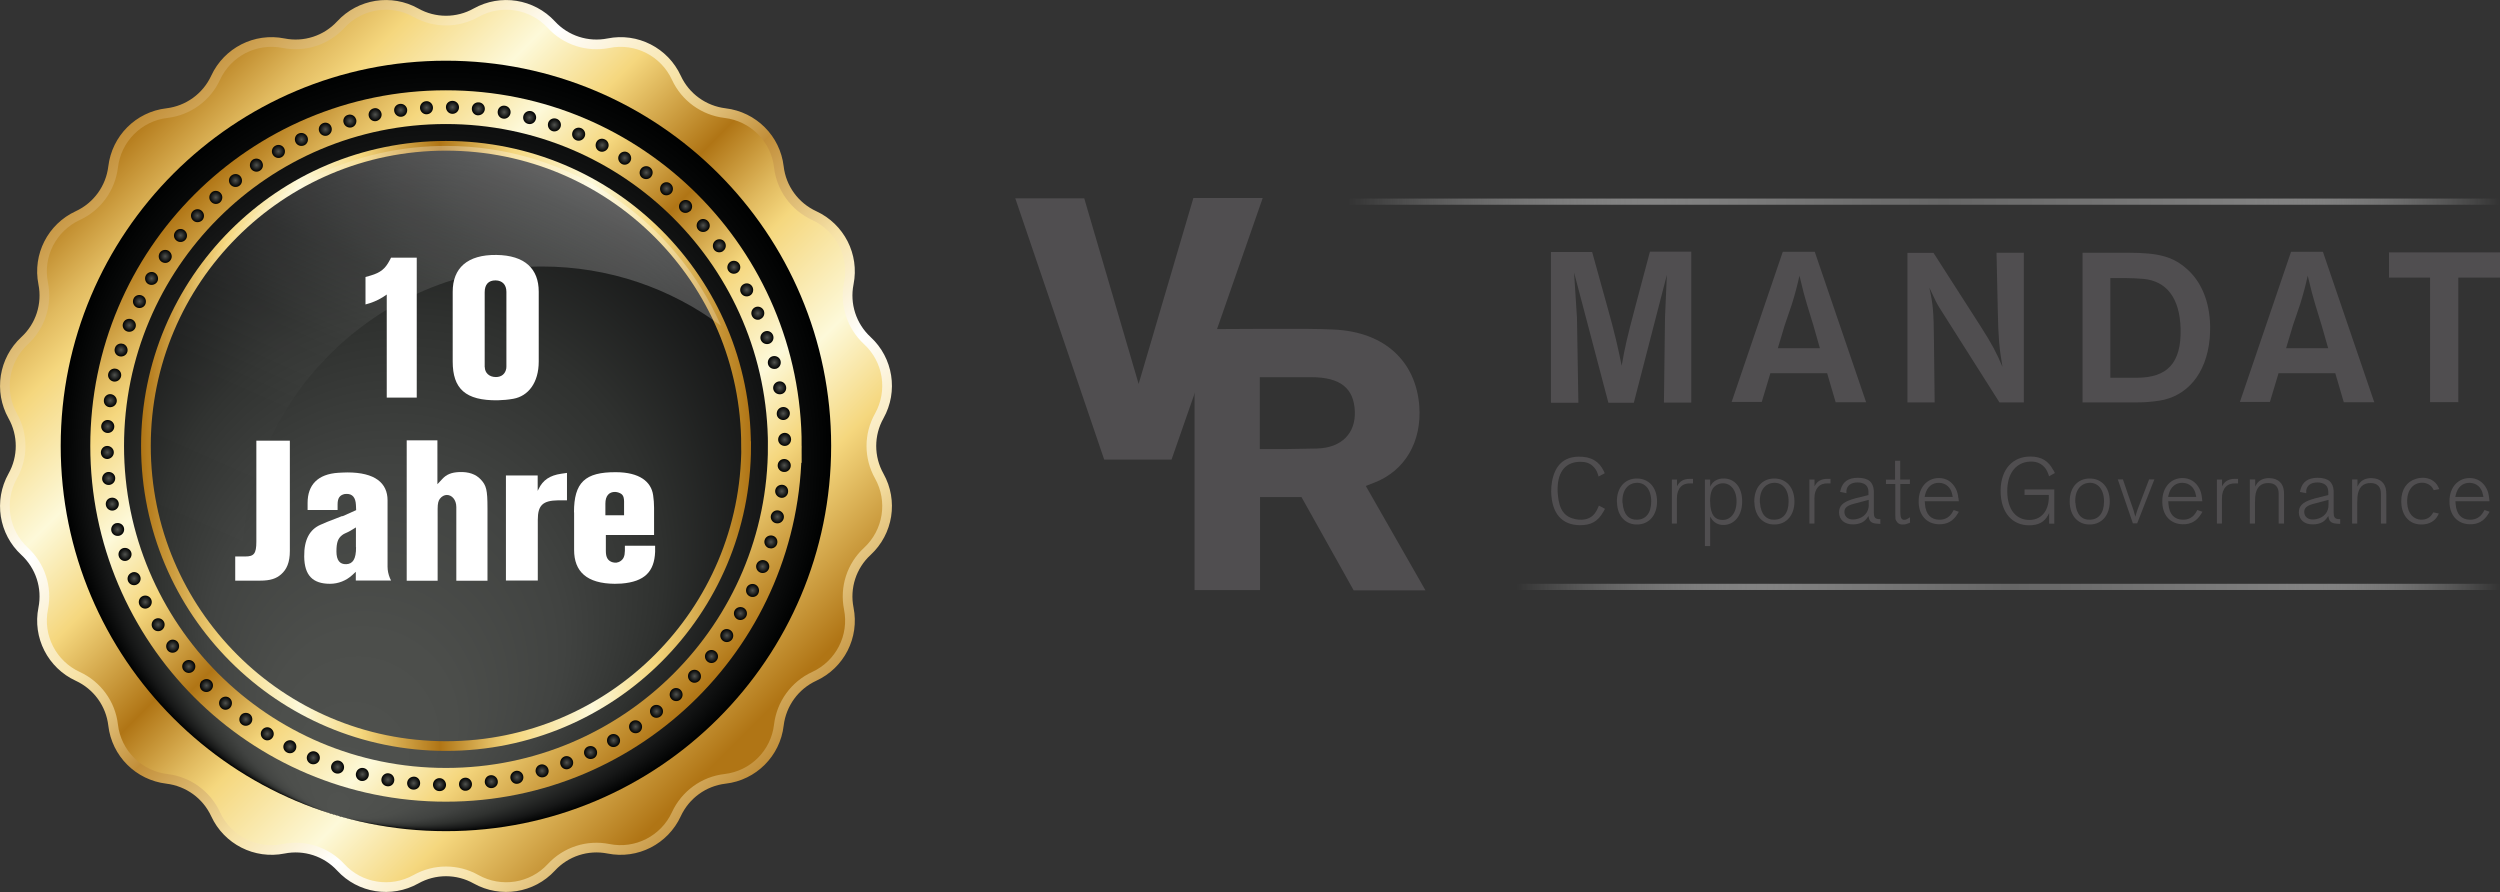 <?xml version="1.0" encoding="UTF-8"?><svg id="Ebene_2" xmlns="http://www.w3.org/2000/svg" xmlns:xlink="http://www.w3.org/1999/xlink" viewBox="0 0 214.16 76.41"><rect x="0" y="0" width="214.16" height="76.41" fill="#333333" stroke="none"/><defs><style>.cls-1{fill:url(#linear-gradient);}.cls-2{fill:#fff;}.cls-3{fill:#504e50;}.cls-4{stroke:url(#linear-gradient-6);}.cls-4,.cls-5{stroke-width:.83px;}.cls-4,.cls-5,.cls-6{fill:none;stroke-miterlimit:10;}.cls-5{stroke:url(#linear-gradient-5);}.cls-7{fill:url(#radial-gradient-70);}.cls-8{fill:url(#radial-gradient-72);}.cls-9{fill:url(#radial-gradient-74);}.cls-10{fill:url(#radial-gradient-73);}.cls-11{fill:url(#radial-gradient-76);}.cls-12{fill:url(#radial-gradient-71);}.cls-13{fill:url(#radial-gradient-81);}.cls-14{fill:url(#radial-gradient-69);}.cls-15{fill:url(#radial-gradient-67);}.cls-16{fill:url(#radial-gradient-68);}.cls-17{fill:url(#radial-gradient-79);}.cls-18{fill:url(#radial-gradient-75);}.cls-19{fill:url(#radial-gradient-78);}.cls-20{fill:url(#radial-gradient-77);}.cls-21{fill:url(#radial-gradient-63);}.cls-22{fill:url(#radial-gradient-66);}.cls-23{fill:url(#radial-gradient-64);}.cls-24{fill:url(#radial-gradient-62);}.cls-25{fill:url(#radial-gradient-61);}.cls-26{fill:url(#radial-gradient-65);}.cls-27{fill:url(#radial-gradient-60);}.cls-28{fill:url(#radial-gradient-80);}.cls-29{fill:url(#radial-gradient-82);}.cls-30{fill:url(#radial-gradient-47);}.cls-31{fill:url(#radial-gradient-48);}.cls-32{fill:url(#radial-gradient-20);}.cls-33{fill:url(#radial-gradient-21);}.cls-34{fill:url(#radial-gradient-45);}.cls-35{fill:url(#radial-gradient-46);}.cls-36{fill:url(#radial-gradient-40);}.cls-37{fill:url(#radial-gradient-30);}.cls-38{fill:url(#radial-gradient-33);}.cls-39{fill:url(#radial-gradient-32);}.cls-40{fill:url(#radial-gradient-38);}.cls-41{fill:url(#radial-gradient-31);}.cls-42{fill:url(#radial-gradient-37);}.cls-43{fill:url(#radial-gradient-36);}.cls-44{fill:url(#radial-gradient-39);}.cls-45{fill:url(#radial-gradient-26);}.cls-46{fill:url(#radial-gradient-27);}.cls-47{fill:url(#radial-gradient-22);}.cls-48{fill:url(#radial-gradient-24);}.cls-49{fill:url(#radial-gradient-23);}.cls-50{fill:url(#radial-gradient-28);}.cls-51{fill:url(#radial-gradient-29);}.cls-52{fill:url(#radial-gradient-35);}.cls-53{fill:url(#radial-gradient-34);}.cls-54{fill:url(#radial-gradient-52);}.cls-55{fill:url(#radial-gradient-51);}.cls-56{fill:url(#radial-gradient-59);}.cls-57{fill:url(#radial-gradient-54);}.cls-58{fill:url(#radial-gradient-53);}.cls-59{fill:url(#radial-gradient-25);}.cls-60{fill:url(#radial-gradient-56);}.cls-61{fill:url(#radial-gradient-50);}.cls-62{fill:url(#radial-gradient-55);}.cls-63{fill:url(#radial-gradient-41);}.cls-64{fill:url(#radial-gradient-42);}.cls-65{fill:url(#radial-gradient-44);}.cls-66{fill:url(#radial-gradient-43);}.cls-67{fill:url(#radial-gradient-49);}.cls-68{fill:url(#radial-gradient-57);}.cls-69{fill:url(#radial-gradient-58);}.cls-70{fill:url(#radial-gradient-10);}.cls-71{fill:url(#radial-gradient-19);}.cls-72{fill:url(#radial-gradient-18);}.cls-73{fill:url(#radial-gradient-17);}.cls-74{fill:url(#radial-gradient-11);}.cls-75{fill:url(#radial-gradient-16);}.cls-76{fill:url(#radial-gradient-15);}.cls-77{fill:url(#radial-gradient-12);}.cls-78{fill:url(#radial-gradient-14);}.cls-79{fill:url(#radial-gradient-13);}.cls-80{fill:url(#radial-gradient-6);}.cls-81{fill:url(#radial-gradient-5);}.cls-82{fill:url(#radial-gradient-3);}.cls-83{fill:url(#radial-gradient-4);}.cls-84{fill:url(#radial-gradient-9);}.cls-85{fill:url(#radial-gradient-8);}.cls-86{fill:url(#radial-gradient-7);}.cls-87{fill:url(#radial-gradient-2);}.cls-88{fill:url(#linear-gradient-3);}.cls-89{fill:url(#linear-gradient-2);}.cls-90{fill:url(#linear-gradient-7);}.cls-91{fill:url(#Unbenannter_Verlauf_139);}.cls-92{fill:url(#radial-gradient);}.cls-6{stroke:url(#linear-gradient-4);stroke-width:2.89px;}</style><linearGradient id="linear-gradient" x1="121.6" y1="50.27" x2="214.16" y2="50.27" gradientUnits="userSpaceOnUse"><stop offset=".09" stop-color="#eaeaea" stop-opacity="0"/><stop offset=".35" stop-color="gray"/><stop offset=".55" stop-color="#666"/><stop offset=".8" stop-color="gray"/><stop offset="1" stop-color="#eaeaea" stop-opacity="0"/></linearGradient><linearGradient id="linear-gradient-2" x1="108.07" y1="17.27" x2="214.16" y2="17.27" gradientUnits="userSpaceOnUse"><stop offset=".07" stop-color="#eaeaea" stop-opacity="0"/><stop offset=".35" stop-color="gray"/><stop offset=".55" stop-color="#666"/><stop offset=".8" stop-color="gray"/><stop offset="1" stop-color="#eaeaea" stop-opacity="0"/></linearGradient><linearGradient id="linear-gradient-3" x1="10.9" y1="10.9" x2="63.34" y2="63.34" gradientUnits="userSpaceOnUse"><stop offset="0" stop-color="#b07515"/><stop offset=".09" stop-color="#e0b95e"/><stop offset=".14" stop-color="#f5d77e"/><stop offset=".26" stop-color="#fdf9d9"/><stop offset=".36" stop-color="#f5d77e"/><stop offset=".49" stop-color="#b07515"/><stop offset=".57" stop-color="#e0b95e"/><stop offset=".61" stop-color="#f5d77e"/><stop offset=".74" stop-color="#fdf9d9"/><stop offset=".84" stop-color="#f5d77e"/><stop offset="1" stop-color="#b07515"/></linearGradient><radialGradient id="Unbenannter_Verlauf_139" cx="46.34" cy=".56" fx="35.78" fy="35.67" r="36.67" gradientTransform="translate(-3.5 37.7) scale(.9)" gradientUnits="userSpaceOnUse"><stop offset="0" stop-color="#50524f"/><stop offset=".24" stop-color="#4c4e4b"/><stop offset=".46" stop-color="#414341"/><stop offset=".66" stop-color="#2f312f"/><stop offset=".86" stop-color="#161717"/><stop offset="1" stop-color="#000101"/></radialGradient><linearGradient id="linear-gradient-4" x1="16.66" y1="16.66" x2="59.75" y2="59.75" xlink:href="#linear-gradient-3"/><radialGradient id="radial-gradient" cx="78.54" cy="2.41" fx="78.54" fy="2.41" r=".62" gradientTransform="translate(-3.5 37.7) scale(.9)" gradientUnits="userSpaceOnUse"><stop offset="0" stop-color="#50524f"/><stop offset="1" stop-color="#000101"/></radialGradient><radialGradient id="radial-gradient-2" cx="78.3" cy="4.87" fx="78.3" fy="4.87" r=".62" xlink:href="#radial-gradient"/><radialGradient id="radial-gradient-3" cx="77.88" cy="7.3" fx="77.88" fy="7.3" r=".62" xlink:href="#radial-gradient"/><radialGradient id="radial-gradient-4" cx="77.27" cy="9.7" fx="77.27" fy="9.7" r=".62" xlink:href="#radial-gradient"/><radialGradient id="radial-gradient-5" cx="76.48" cy="12.04" fx="76.48" fy="12.04" r=".62" xlink:href="#radial-gradient"/><radialGradient id="radial-gradient-6" cx="75.52" cy="14.31" fx="75.52" fy="14.31" r=".62" xlink:href="#radial-gradient"/><radialGradient id="radial-gradient-7" cx="74.37" cy="16.5" fx="74.37" fy="16.5" r=".62" xlink:href="#radial-gradient"/><radialGradient id="radial-gradient-8" cx="73.07" cy="18.6" fx="73.07" fy="18.6" r=".62" xlink:href="#radial-gradient"/><radialGradient id="radial-gradient-9" cx="71.61" cy="20.59" fx="71.61" fy="20.59" r=".62" xlink:href="#radial-gradient"/><radialGradient id="radial-gradient-10" cx="70" cy="22.47" fx="70" fy="22.47" r=".62" xlink:href="#radial-gradient"/><radialGradient id="radial-gradient-11" cx="68.25" cy="24.21" fx="68.25" fy="24.21" r=".62" xlink:href="#radial-gradient"/><radialGradient id="radial-gradient-12" cx="66.38" cy="25.82" fx="66.38" fy="25.82" r=".62" xlink:href="#radial-gradient"/><radialGradient id="radial-gradient-13" cx="64.39" cy="27.28" fx="64.39" fy="27.28" r=".62" xlink:href="#radial-gradient"/><radialGradient id="radial-gradient-14" cx="62.29" cy="28.59" fx="62.29" fy="28.59" r=".62" xlink:href="#radial-gradient"/><radialGradient id="radial-gradient-15" cx="60.1" cy="29.73" fx="60.1" fy="29.73" r=".62" xlink:href="#radial-gradient"/><radialGradient id="radial-gradient-16" cx="57.83" cy="30.7" fx="57.83" fy="30.7" r=".62" xlink:href="#radial-gradient"/><radialGradient id="radial-gradient-17" cx="55.48" cy="31.48" fx="55.48" fy="31.48" r=".62" xlink:href="#radial-gradient"/><radialGradient id="radial-gradient-18" cx="53.09" cy="32.09" fx="53.09" fy="32.09" r=".62" xlink:href="#radial-gradient"/><radialGradient id="radial-gradient-19" cx="50.66" cy="32.51" fx="50.66" fy="32.51" r=".62" xlink:href="#radial-gradient"/><radialGradient id="radial-gradient-20" cx="48.19" cy="32.75" fx="48.19" fy="32.75" r=".62" xlink:href="#radial-gradient"/><radialGradient id="radial-gradient-21" cx="45.72" cy="32.79" fx="45.72" fy="32.79" r=".62" xlink:href="#radial-gradient"/><radialGradient id="radial-gradient-22" cx="43.26" cy="32.66" fx="43.26" fy="32.66" r=".62" xlink:href="#radial-gradient"/><radialGradient id="radial-gradient-23" cx="40.81" cy="32.32" fx="40.81" fy="32.32" r=".62" xlink:href="#radial-gradient"/><radialGradient id="radial-gradient-24" cx="38.39" cy="31.81" fx="38.39" fy="31.81" r=".62" xlink:href="#radial-gradient"/><radialGradient id="radial-gradient-25" cx="36.02" cy="31.11" fx="36.02" fy="31.11" r=".62" xlink:href="#radial-gradient"/><radialGradient id="radial-gradient-26" cx="33.71" cy="30.24" fx="33.71" fy="30.24" r=".62" xlink:href="#radial-gradient"/><radialGradient id="radial-gradient-27" cx="31.48" cy="29.18" fx="31.48" fy="29.18" r=".62" xlink:href="#radial-gradient"/><radialGradient id="radial-gradient-28" cx="29.33" cy="27.96" fx="29.33" fy="27.96" r=".62" xlink:href="#radial-gradient"/><radialGradient id="radial-gradient-29" cx="27.29" cy="26.57" fx="27.29" fy="26.57" r=".62" xlink:href="#radial-gradient"/><radialGradient id="radial-gradient-30" cx="25.35" cy="25.04" fx="25.35" fy="25.04" r=".62" xlink:href="#radial-gradient"/><radialGradient id="radial-gradient-31" cx="23.54" cy="23.36" fx="23.54" fy="23.36" r=".62" xlink:href="#radial-gradient"/><radialGradient id="radial-gradient-32" cx="21.86" cy="21.55" fx="21.86" fy="21.55" r=".62" xlink:href="#radial-gradient"/><radialGradient id="radial-gradient-33" cx="20.32" cy="19.61" fx="20.32" fy="19.61" r=".62" xlink:href="#radial-gradient"/><radialGradient id="radial-gradient-34" cx="18.94" cy="17.56" fx="18.94" fy="17.56" r=".62" xlink:href="#radial-gradient"/><radialGradient id="radial-gradient-35" cx="17.72" cy="15.42" fx="17.72" fy="15.42" r=".62" xlink:href="#radial-gradient"/><radialGradient id="radial-gradient-36" cx="16.66" cy="13.18" fx="16.66" fy="13.18" r=".62" xlink:href="#radial-gradient"/><radialGradient id="radial-gradient-37" cx="15.79" cy="10.88" fx="15.79" fy="10.88" r=".62" xlink:href="#radial-gradient"/><radialGradient id="radial-gradient-38" cx="15.08" cy="8.51" fx="15.08" fy="8.51" r=".62" xlink:href="#radial-gradient"/><radialGradient id="radial-gradient-39" cx="14.57" cy="6.09" fx="14.57" fy="6.09" r=".62" xlink:href="#radial-gradient"/><radialGradient id="radial-gradient-40" cx="14.24" cy="3.64" fx="14.24" fy="3.64" r=".62" xlink:href="#radial-gradient"/><radialGradient id="radial-gradient-41" cx="14.11" cy="1.17" fx="14.11" fy="1.17" r=".62" xlink:href="#radial-gradient"/><radialGradient id="radial-gradient-42" cx="14.15" cy="-1.3" fx="14.15" fy="-1.3" r=".62" xlink:href="#radial-gradient"/><radialGradient id="radial-gradient-43" cx="14.39" cy="-3.76" fx="14.39" fy="-3.76" r=".62" xlink:href="#radial-gradient"/><radialGradient id="radial-gradient-44" cx="14.8" cy="-6.19" fx="14.8" fy="-6.19" r=".62" xlink:href="#radial-gradient"/><radialGradient id="radial-gradient-45" cx="15.41" cy="-8.59" fx="15.41" fy="-8.59" r=".62" xlink:href="#radial-gradient"/><radialGradient id="radial-gradient-46" cx="16.2" cy="-10.93" fx="16.2" fy="-10.93" r=".62" xlink:href="#radial-gradient"/><radialGradient id="radial-gradient-47" cx="17.17" cy="-13.2" fx="17.17" fy="-13.2" r=".62" xlink:href="#radial-gradient"/><radialGradient id="radial-gradient-48" cx="18.31" cy="-15.39" fx="18.31" fy="-15.39" r=".62" xlink:href="#radial-gradient"/><radialGradient id="radial-gradient-49" cx="19.61" cy="-17.49" fx="19.61" fy="-17.49" r=".62" xlink:href="#radial-gradient"/><radialGradient id="radial-gradient-50" cx="21.08" cy="-19.48" fx="21.08" fy="-19.48" r=".62" xlink:href="#radial-gradient"/><radialGradient id="radial-gradient-51" cx="22.68" cy="-21.36" fx="22.68" fy="-21.36" r=".62" xlink:href="#radial-gradient"/><radialGradient id="radial-gradient-52" cx="24.43" cy="-23.1" fx="24.43" fy="-23.1" r=".62" xlink:href="#radial-gradient"/><radialGradient id="radial-gradient-53" cx="26.3" cy="-24.71" fx="26.3" fy="-24.71" r=".62" xlink:href="#radial-gradient"/><radialGradient id="radial-gradient-54" cx="28.3" cy="-26.17" fx="28.3" fy="-26.17" r=".62" xlink:href="#radial-gradient"/><radialGradient id="radial-gradient-55" cx="30.39" cy="-27.48" fx="30.39" fy="-27.48" r=".62" xlink:href="#radial-gradient"/><radialGradient id="radial-gradient-56" cx="32.59" cy="-28.62" fx="32.59" fy="-28.62" r=".62" xlink:href="#radial-gradient"/><radialGradient id="radial-gradient-57" cx="34.86" cy="-29.58" fx="34.86" fy="-29.58" r=".62" xlink:href="#radial-gradient"/><radialGradient id="radial-gradient-58" cx="37.2" cy="-30.37" fx="37.2" fy="-30.37" r=".62" xlink:href="#radial-gradient"/><radialGradient id="radial-gradient-59" cx="39.6" cy="-30.98" fx="39.6" fy="-30.98" r=".62" xlink:href="#radial-gradient"/><radialGradient id="radial-gradient-60" cx="42.03" cy="-31.4" fx="42.03" fy="-31.4" r=".62" xlink:href="#radial-gradient"/><radialGradient id="radial-gradient-61" cx="44.49" cy="-31.64" fx="44.49" fy="-31.64" r=".62" xlink:href="#radial-gradient"/><radialGradient id="radial-gradient-62" cx="46.96" cy="-31.68" fx="46.96" fy="-31.68" r=".62" xlink:href="#radial-gradient"/><radialGradient id="radial-gradient-63" cx="49.43" cy="-31.54" fx="49.43" fy="-31.54" r=".62" xlink:href="#radial-gradient"/><radialGradient id="radial-gradient-64" cx="51.88" cy="-31.21" fx="51.88" fy="-31.21" r=".62" xlink:href="#radial-gradient"/><radialGradient id="radial-gradient-65" cx="54.29" cy="-30.7" fx="54.29" fy="-30.7" r=".62" xlink:href="#radial-gradient"/><radialGradient id="radial-gradient-66" cx="56.66" cy="-30" fx="56.66" fy="-30" r=".62" xlink:href="#radial-gradient"/><radialGradient id="radial-gradient-67" cx="58.97" cy="-29.12" fx="58.97" fy="-29.12" r=".62" xlink:href="#radial-gradient"/><radialGradient id="radial-gradient-68" cx="61.21" cy="-28.07" fx="61.21" fy="-28.07" r=".62" xlink:href="#radial-gradient"/><radialGradient id="radial-gradient-69" cx="63.35" cy="-26.85" fx="63.35" fy="-26.85" r=".62" xlink:href="#radial-gradient"/><radialGradient id="radial-gradient-70" cx="65.4" cy="-25.46" fx="65.4" fy="-25.46" r=".62" xlink:href="#radial-gradient"/><radialGradient id="radial-gradient-71" cx="67.33" cy="-23.93" fx="67.33" fy="-23.93" r=".62" xlink:href="#radial-gradient"/><radialGradient id="radial-gradient-72" cx="69.14" cy="-22.25" fx="69.14" fy="-22.25" r=".62" xlink:href="#radial-gradient"/><radialGradient id="radial-gradient-73" cx="70.82" cy="-20.43" fx="70.82" fy="-20.43" r=".62" xlink:href="#radial-gradient"/><radialGradient id="radial-gradient-74" cx="72.36" cy="-18.5" fx="72.36" fy="-18.5" r=".62" xlink:href="#radial-gradient"/><radialGradient id="radial-gradient-75" cx="73.74" cy="-16.45" fx="73.74" fy="-16.45" r=".62" xlink:href="#radial-gradient"/><radialGradient id="radial-gradient-76" cx="74.96" cy="-14.31" fx="74.96" fy="-14.31" r=".62" xlink:href="#radial-gradient"/><radialGradient id="radial-gradient-77" cx="76.02" cy="-12.07" fx="76.02" fy="-12.07" r=".62" xlink:href="#radial-gradient"/><radialGradient id="radial-gradient-78" cx="76.9" cy="-9.77" fx="76.9" fy="-9.77" r=".62" xlink:href="#radial-gradient"/><radialGradient id="radial-gradient-79" cx="77.6" cy="-7.39" fx="77.6" fy="-7.39" r=".62" xlink:href="#radial-gradient"/><radialGradient id="radial-gradient-80" cx="78.11" cy="-4.98" fx="78.11" fy="-4.98" r=".62" xlink:href="#radial-gradient"/><radialGradient id="radial-gradient-81" cx="78.44" cy="-2.53" fx="78.44" fy="-2.53" r=".62" xlink:href="#radial-gradient"/><radialGradient id="radial-gradient-82" cx="78.58" cy="-.06" fx="78.58" fy="-.06" r=".62" xlink:href="#radial-gradient"/><linearGradient id="linear-gradient-5" x1="12.08" y1="38.2" x2="64.33" y2="38.2" xlink:href="#linear-gradient-3"/><linearGradient id="linear-gradient-6" x1="10.9" y1="10.9" x2="65.51" y2="65.51" gradientUnits="userSpaceOnUse"><stop offset="0" stop-color="#c28e38"/><stop offset=".16" stop-color="#f7e3a8"/><stop offset=".26" stop-color="#fff"/><stop offset=".39" stop-color="#f7e3a8"/><stop offset=".43" stop-color="#e8cb88"/><stop offset=".51" stop-color="#c28f3a"/><stop offset=".51" stop-color="#c28e38"/><stop offset=".64" stop-color="#f7e3a8"/><stop offset=".74" stop-color="#fff"/><stop offset=".86" stop-color="#f7e3a8"/><stop offset=".9" stop-color="#e8cb88"/><stop offset="1" stop-color="#c28f3a"/><stop offset="1" stop-color="#c28e38"/></linearGradient><linearGradient id="linear-gradient-7" x1="52.39" y1="-4.22" x2="6.21" y2="100.32" gradientUnits="userSpaceOnUse"><stop offset=".01" stop-color="#fff"/><stop offset=".02" stop-color="#fff" stop-opacity=".93"/><stop offset=".06" stop-color="#fff" stop-opacity=".74"/><stop offset=".1" stop-color="#fff" stop-opacity=".56"/><stop offset=".14" stop-color="#fff" stop-opacity=".41"/><stop offset=".19" stop-color="#fff" stop-opacity=".28"/><stop offset=".24" stop-color="#fff" stop-opacity=".18"/><stop offset=".29" stop-color="#fff" stop-opacity=".1"/><stop offset=".35" stop-color="#fff" stop-opacity=".04"/><stop offset=".42" stop-color="#fff" stop-opacity=".01"/><stop offset=".54" stop-color="#fff" stop-opacity="0"/></linearGradient></defs><g id="claim"><g><rect class="cls-1" x="121.6" y="50.01" width="92.55" height=".53"/><rect class="cls-89" x="108.07" y="17.01" width="106.09" height=".53"/><path class="cls-3" d="M86.96,16.99h5.92l4.66,15.9,4.69-15.93h5.94l-7.81,22.41h-5.77l-7.62-22.39Z"/><path class="cls-3" d="M102.33,50.54V28.2l6.04-.03c3.13-.01,4.64,0,5.86,.06,4.44,.19,7.05,2.77,7.35,6.52,.24,3.12-1.26,5.57-3.79,6.57l-.79,.31,5.11,8.94h-6.15l-4.47-7.99h-3.55v7.97h-5.61Zm5.59-12.07h2.21c.9-.01,1.81-.03,2.71-.05,2.1-.06,3.3-1.32,3.22-3.19-.08-1.97-1.23-2.92-3.75-2.92h-4.39v6.15Z"/><g><path class="cls-3" d="M132.86,34.48v-12.89h3.53l1.37,4.94c.53,1.89,.84,3.2,1.16,4.8,.29-1.66,.44-2.3,1.14-4.96l1.28-4.81h3.54v12.93h-2.34l.09-7.27,.16-3.67-2.83,10.95h-2.18l-2.94-11.16,.25,3.89,.12,7.27h-2.34Z"/><path class="cls-3" d="M148.34,34.43l4.38-12.86h2.74l4.4,12.89h-2.61l-.73-2.49h-4.86l-.74,2.46h-2.57Zm3.95-4.6h3.61l-.55-1.93-.56-1.83c-.17-.56-.36-1.25-.64-2.45-.18,.82-.4,1.64-.65,2.44l-.62,1.82-.58,1.94Z"/><path class="cls-3" d="M163.4,34.48v-12.82h2.23l4.01,6.25c.98,1.53,1.4,2.32,1.9,3.52-.27-1.56-.36-2.56-.4-4.75l-.11-5.03h2.34v12.82h-2.09l-5.14-8.11c-.18-.28-.37-.64-.87-1.73,.31,1.37,.38,2.04,.4,4.55l.06,5.29h-2.33Z"/><path class="cls-3" d="M178.4,34.48v-12.83h3.89c2.72,0,3.89,.36,5.07,1.41,1.18,1.05,1.93,2.71,1.97,4.89,0,.36-.01,.71-.04,1.07-.29,3.06-1.99,4.94-4.3,5.3-.63,.1-1.26,.15-1.9,.15h-4.68Zm2.38-2.12h2.24c2.62,0,3.85-1.23,3.78-4.19-.07-2.69-1.24-4.1-3.19-4.28-.5-.04-1-.07-1.49-.07h-1.34v8.54Z"/><path class="cls-3" d="M191.88,34.43l4.38-12.86h2.73l4.4,12.89h-2.61l-.73-2.49h-4.86l-.74,2.46h-2.57Zm3.95-4.6h3.61l-.55-1.93-.56-1.83c-.17-.56-.36-1.25-.64-2.45-.18,.82-.4,1.64-.65,2.44l-.62,1.82-.58,1.94Z"/><path class="cls-3" d="M204.65,23.78v-2.16h9.52v2.16h-3.58v10.67h-2.42v-10.67h-3.51Z"/></g><g><path class="cls-3" d="M137.38,40.34l.09,.2-.53,.28-.06-.2c-.08-.27-.23-.51-.44-.7-.28-.25-.59-.36-1.06-.36-1.18,0-1.93,.75-1.95,2.3,0,.17,0,.34,.02,.51,.12,1.35,.59,1.92,1.53,2.11,.17,.03,.35,.05,.52,.04,.64-.02,1.08-.33,1.35-.94l.12-.27,.52,.28-.14,.25c-.47,.83-1.05,1.16-2.04,1.15-1.49-.03-2.39-.97-2.43-2.88,0-.29,.02-.57,.07-.85,.26-1.43,1.03-2.11,2.26-2.14,1.09-.02,1.78,.4,2.17,1.23Z"/><path class="cls-3" d="M138.51,43.02c-.03-1.28,.71-2.03,1.71-2.03,1,0,1.72,.73,1.73,1.96,0,1.21-.7,1.96-1.68,1.98-.99,.03-1.73-.7-1.75-1.91Zm.49,.07c.07,.99,.55,1.46,1.26,1.43,.7-.02,1.19-.54,1.19-1.56,0-1.08-.56-1.63-1.25-1.6-.75,.03-1.28,.65-1.21,1.73Z"/><path class="cls-3" d="M143.22,44.84v-3.76h.44v.58l.04-.07c.2-.37,.54-.57,1.06-.57h.27v.39h-.24c-.69-.03-1.14,.43-1.14,1.28v2.16s-.43,0-.43,0Z"/><path class="cls-3" d="M146.05,46.78v-5.7h.45v.62l.05-.1c.18-.37,.6-.63,1.15-.61,.88,.02,1.55,.72,1.54,1.98,0,1.28-.75,2.02-1.63,2-.43,0-.79-.21-1-.54l-.11-.17v2.52h-.45Zm.45-3.82c0,1.1,.39,1.59,1.08,1.58,.64,0,1.18-.56,1.18-1.59,0-1.01-.54-1.56-1.18-1.55-.17,0-.34,.05-.49,.13-.41,.22-.59,.59-.6,1.44Z"/><path class="cls-3" d="M150.28,43.02c-.03-1.28,.71-2.03,1.71-2.03,1,0,1.72,.73,1.73,1.96,0,1.21-.7,1.96-1.68,1.98-.99,.03-1.73-.7-1.75-1.91Zm.49,.07c.07,.99,.55,1.46,1.26,1.43,.7-.02,1.19-.54,1.19-1.56,0-1.08-.56-1.63-1.25-1.6-.75,.03-1.28,.65-1.21,1.73Z"/><path class="cls-3" d="M155,44.84v-3.76h.44v.58l.04-.07c.2-.37,.54-.57,1.06-.57h.27v.39h-.24c-.69-.03-1.14,.43-1.14,1.28v2.16s-.43,0-.43,0Z"/><path class="cls-3" d="M158.85,42.71l1.21-.3v-.31c-.02-.44-.25-.69-.74-.76-.06,0-.12-.01-.18-.01-.58-.01-.91,.27-.97,.69,0,.04,0,.07,0,.11v.12l-.54-.11,.05-.2c.17-.65,.64-1.01,1.46-1.01,.93,0,1.33,.38,1.38,1.1,0,.07,0,.15,0,.22v1.66c0,.39,.1,.53,.41,.56h.15v.41l-.28-.02c-.46-.03-.64-.17-.71-.52l-.03-.14-.1,.15c-.22,.32-.52,.5-1,.56-.07,0-.14,.01-.2,.01-.76,.02-1.21-.41-1.22-1.01,0-.54,.27-.86,1.09-1.13,.07-.02,.14-.04,.22-.06Zm1.23,.52v-.41s-1.25,.33-1.25,.33c-.65,.17-.85,.39-.83,.75,.02,.35,.31,.63,.79,.6,.06,0,.13-.01,.19-.02,.7-.12,1.12-.61,1.11-1.26Z"/><path class="cls-3" d="M161.56,41.46v-.37h.78v-1.62h.44v1.61h.83v.38h-.82v2.43c0,.46,.1,.62,.31,.64,.09,0,.17-.01,.29-.08,.03-.01,.06-.03,.09-.05l.14-.09v.46l-.14,.06c-.17,.07-.28,.1-.45,.1-.28,.02-.48-.1-.6-.33-.06-.11-.07-.19-.07-.45v-2.69s-.79,0-.79,0Z"/><path class="cls-3" d="M167.77,42.67l.03,.27h-2.92l.02,.25c.07,.88,.51,1.32,1.22,1.33,.49,.01,.9-.21,1.15-.67l.09-.16,.44,.15-.09,.15c-.39,.65-.9,.94-1.63,.92-1.02-.03-1.73-.76-1.72-1.97,0-1.22,.75-1.98,1.72-1.99,.63,0,1.15,.31,1.46,.91,.11,.21,.18,.44,.22,.81Zm-2.9-.1h2.41l-.04-.19c-.11-.62-.55-1.01-1.14-1.02-.58-.01-1.03,.35-1.19,1.03l-.04,.18Z"/><path class="cls-3" d="M175.9,40.27l.13,.25-.5,.28-.06-.18c-.21-.65-.71-1.05-1.37-1.08-.16,0-.32,0-.48,.03-.99,.18-1.67,1.03-1.67,2.49,0,1.67,.81,2.5,1.94,2.48,.9-.02,1.56-.66,1.62-1.84v-.3s-2.08,0-2.08,0v-.47h2.55v2.93h-.44v-.91l-.1,.19c-.32,.58-.81,.86-1.62,.86-1.42,0-2.45-1.06-2.44-2.99,.02-1.84,1.06-2.91,2.56-2.9,.95,0,1.55,.39,1.95,1.16Z"/><path class="cls-3" d="M177.3,43.02c-.03-1.28,.71-2.03,1.71-2.03,1,0,1.72,.73,1.72,1.96,0,1.21-.7,1.96-1.68,1.98-.99,.03-1.73-.7-1.75-1.91Zm.49,.07c.07,.99,.55,1.46,1.26,1.43,.7-.02,1.19-.54,1.19-1.56,0-1.08-.56-1.63-1.25-1.6-.75,.03-1.28,.65-1.21,1.73Z"/><path class="cls-3" d="M181.43,41.07h.43l.46,1.36,.45,1.29c.03,.08,.06,.19,.15,.55,.15-.53,.13-.47,.67-1.87l.51-1.33h.45l-1.47,3.76h-.37l-1.29-3.76Z"/><path class="cls-3" d="M188.63,42.67l.03,.27h-2.92l.02,.25c.07,.88,.51,1.32,1.23,1.33,.49,.01,.9-.21,1.15-.67l.09-.16,.44,.15-.09,.15c-.39,.65-.9,.94-1.63,.92-1.02-.03-1.73-.76-1.72-1.97,0-1.22,.75-1.98,1.72-1.99,.63,0,1.15,.31,1.46,.91,.11,.21,.18,.44,.22,.81Zm-2.9-.1h2.41l-.04-.19c-.11-.62-.55-1.01-1.14-1.02-.58-.01-1.03,.35-1.19,1.03l-.04,.18Z"/><path class="cls-3" d="M189.91,44.84v-3.76h.44v.58l.04-.07c.2-.37,.54-.57,1.06-.57h.27v.39h-.24c-.69-.03-1.14,.43-1.14,1.28v2.16s-.43,0-.43,0Z"/><path class="cls-3" d="M192.73,44.85v-3.78h.46v.62l.05-.1c.18-.37,.52-.59,1-.63,.06,0,.12,0,.19,0,.73,.02,1.17,.45,1.22,1.13,0,.08,.01,.17,.01,.25v.5s0,2.01,0,2.01h-.46v-2.57c0-.58-.31-.89-.86-.9-.67-.02-1.09,.38-1.15,1.19-.01,.19-.02,.35-.02,.5v1.78s-.44,0-.44,0Z"/><path class="cls-3" d="M198.24,42.71l1.21-.3v-.31c-.02-.44-.25-.69-.74-.76-.06,0-.12-.01-.18-.01-.58-.01-.91,.27-.97,.69,0,.04,0,.07,0,.11v.12l-.54-.11,.05-.2c.17-.65,.64-1.01,1.46-1.01,.93,0,1.33,.38,1.38,1.1,0,.07,0,.15,0,.22v1.66c0,.39,.1,.53,.41,.56h.15v.41l-.28-.02c-.46-.03-.64-.17-.71-.52l-.03-.14-.1,.15c-.22,.32-.52,.5-1,.56-.07,0-.13,.01-.2,.01-.76,.02-1.21-.41-1.22-1.01,0-.54,.27-.86,1.09-1.13,.07-.02,.14-.04,.22-.06Zm1.23,.52v-.41s-1.25,.33-1.25,.33c-.65,.17-.85,.39-.83,.75,.02,.35,.31,.63,.79,.6,.06,0,.13-.01,.19-.02,.7-.12,1.12-.61,1.1-1.26Z"/><path class="cls-3" d="M201.49,44.85v-3.78h.46v.62l.05-.1c.18-.37,.52-.59,1-.63,.06,0,.13,0,.19,0,.73,.02,1.17,.45,1.22,1.13,0,.08,.01,.17,.01,.25v.5s0,2.01,0,2.01h-.46v-2.57c0-.58-.31-.89-.86-.9-.67-.02-1.09,.38-1.15,1.19-.01,.19-.02,.35-.02,.5v1.78s-.44,0-.44,0Z"/><path class="cls-3" d="M208.88,41.73l.08,.17-.48,.09-.05-.1c-.15-.31-.5-.53-.93-.54-.78,0-1.35,.63-1.29,1.76,.05,.9,.56,1.39,1.19,1.41,.43,0,.75-.16,.95-.48l.1-.15,.47,.1-.07,.14c-.24,.49-.73,.78-1.36,.8-.96,.02-1.63-.57-1.77-1.64-.01-.12-.02-.23-.02-.35,0-1.01,.47-1.68,1.25-1.92,.16-.05,.33-.08,.5-.09,.66-.03,1.17,.27,1.43,.79Z"/><path class="cls-3" d="M213.23,42.67l.03,.27h-2.92l.02,.25c.07,.88,.51,1.32,1.22,1.33,.49,.01,.9-.21,1.16-.67l.09-.16,.44,.15-.09,.15c-.39,.65-.9,.94-1.63,.92-1.02-.03-1.73-.76-1.72-1.97,0-1.22,.75-1.98,1.72-1.99,.63,0,1.15,.31,1.46,.91,.11,.21,.18,.44,.22,.81Zm-2.9-.1h2.41l-.04-.19c-.11-.62-.55-1.01-1.14-1.02-.58-.01-1.03,.35-1.19,1.03l-.04,.18Z"/></g></g><g><g><path class="cls-88" d="M40.78,1.09h0c2.13-1.19,4.79-.77,6.45,1.02h0c1.24,1.35,3.1,1.95,4.9,1.59h0c2.39-.48,4.79,.75,5.81,2.96h0c.77,1.67,2.35,2.81,4.17,3.03h0c2.42,.29,4.33,2.19,4.61,4.61h0c.21,1.82,1.36,3.4,3.03,4.17h0c2.21,1.02,3.44,3.42,2.96,5.81h0c-.36,1.8,.24,3.65,1.59,4.9h0c1.79,1.65,2.21,4.32,1.02,6.45h0c-.9,1.6-.9,3.55,0,5.15h0c1.19,2.13,.77,4.79-1.02,6.45h0c-1.35,1.24-1.95,3.1-1.59,4.9h0c.48,2.39-.75,4.79-2.96,5.81h0c-1.67,.77-2.81,2.35-3.03,4.17h0c-.28,2.42-2.19,4.33-4.61,4.61h0c-1.82,.21-3.4,1.36-4.17,3.03h0c-1.02,2.21-3.42,3.44-5.81,2.96h0c-1.8-.36-3.65,.24-4.9,1.59h0c-1.65,1.79-4.32,2.21-6.45,1.02h0c-1.6-.9-3.55-.9-5.15,0h0c-2.13,1.19-4.79,.77-6.44-1.02h0c-1.24-1.35-3.1-1.95-4.9-1.59h0c-2.39,.48-4.8-.75-5.82-2.96h0c-.77-1.67-2.35-2.81-4.17-3.03h0c-2.42-.29-4.33-2.19-4.61-4.61h0c-.21-1.82-1.36-3.4-3.03-4.17h0c-2.21-1.02-3.44-3.42-2.96-5.81h0c.36-1.8-.24-3.65-1.59-4.9h0c-1.79-1.65-2.21-4.32-1.02-6.45h0c.9-1.6,.9-3.55,0-5.15h0c-1.19-2.13-.77-4.79,1.02-6.45h0c1.35-1.24,1.95-3.1,1.59-4.9h0c-.48-2.39,.75-4.79,2.96-5.81h0c1.67-.77,2.81-2.35,3.03-4.17h0c.29-2.42,2.19-4.33,4.61-4.61h0c1.82-.22,3.4-1.36,4.17-3.03h0c1.02-2.21,3.42-3.44,5.82-2.96h0c1.8,.36,3.65-.24,4.9-1.59h0c1.65-1.79,4.32-2.21,6.44-1.02h0c1.6,.9,3.55,.9,5.15,0Z"/><path class="cls-91" d="M71.2,38.2c0,18.23-14.78,33-33,33S5.2,56.43,5.2,38.2,19.98,5.2,38.2,5.2s33,14.77,33,33Z"/><path class="cls-6" d="M67.23,38.2c0,16.03-13,29.03-29.03,29.03s-29.02-13-29.02-29.03S22.17,9.18,38.2,9.18s29.03,12.99,29.03,29.02Z"/><g><path class="cls-92" d="M67.14,40.43c-.31-.02-.54-.29-.52-.59,.02-.3,.27-.53,.58-.52,.3,.01,.56,.27,.54,.59-.02,.31-.29,.55-.6,.52Z"/><path class="cls-87" d="M66.89,42.64c-.3-.05-.52-.33-.48-.63,.04-.3,.32-.51,.62-.48,.31,.03,.52,.31,.48,.63-.04,.31-.32,.53-.62,.48Z"/><path class="cls-82" d="M66.46,44.82c-.3-.07-.49-.37-.42-.66,.07-.29,.35-.49,.66-.43,.3,.06,.51,.36,.44,.66-.07,.31-.37,.5-.67,.43Z"/><path class="cls-83" d="M65.88,46.96c-.29-.09-.46-.4-.38-.69,.08-.29,.39-.46,.69-.38,.3,.08,.47,.39,.38,.69-.08,.3-.4,.47-.69,.37Z"/><path class="cls-81" d="M65.13,49.05c-.29-.12-.43-.44-.32-.72,.11-.28,.43-.42,.72-.32,.29,.1,.45,.43,.33,.72-.12,.29-.44,.43-.73,.32Z"/><path class="cls-80" d="M64.22,51.08c-.28-.14-.38-.46-.26-.74,.12-.27,.45-.39,.73-.27,.28,.13,.41,.46,.28,.75-.12,.29-.48,.4-.75,.26Z"/><path class="cls-86" d="M63.15,53.04c-.26-.16-.36-.5-.21-.76,.15-.26,.49-.35,.76-.21,.27,.15,.37,.49,.21,.76-.16,.27-.5,.36-.76,.21Z"/><path class="cls-85" d="M61.94,54.9c-.25-.18-.31-.52-.14-.77,.16-.25,.5-.32,.76-.15,.26,.17,.33,.52,.16,.78-.18,.26-.53,.32-.78,.14Z"/><path class="cls-84" d="M60.6,56.67c-.24-.2-.28-.55-.09-.78,.19-.24,.54-.28,.78-.09,.25,.19,.29,.54,.09,.78-.19,.25-.54,.29-.78,.09Z"/><path class="cls-70" d="M59.11,58.33c-.22-.21-.23-.57-.03-.78,.21-.21,.55-.24,.78-.03,.23,.2,.26,.57,.04,.79-.22,.23-.57,.24-.79,.02Z"/><path class="cls-74" d="M57.51,59.87c-.21-.23-.18-.57,.03-.78,.22-.21,.57-.2,.78,.03s.2,.58-.02,.79c-.22,.22-.59,.19-.79-.04Z"/><path class="cls-77" d="M55.8,61.28c-.19-.25-.15-.6,.09-.78,.24-.19,.59-.14,.78,.09,.2,.24,.16,.59-.09,.78-.25,.19-.6,.15-.78-.09Z"/><path class="cls-79" d="M53.98,62.56c-.17-.26-.1-.6,.15-.76,.24-.17,.59-.11,.77,.14,.18,.25,.12,.6-.14,.78-.26,.17-.61,.1-.78-.16Z"/><path class="cls-78" d="M52.07,63.71c-.15-.27-.06-.61,.21-.76,.26-.15,.6-.06,.76,.21,.16,.26,.07,.61-.21,.76-.27,.16-.61,.06-.76-.21Z"/><path class="cls-76" d="M50.08,64.69c-.13-.28,0-.61,.27-.73,.28-.12,.6-.02,.74,.26,.14,.27,.03,.63-.26,.75-.29,.13-.62,0-.75-.28Z"/><path class="cls-75" d="M48.02,65.53c-.1-.29,.04-.6,.32-.72,.28-.11,.6,.03,.72,.32,.12,.29-.03,.61-.32,.73-.29,.12-.61-.03-.72-.33Z"/><path class="cls-73" d="M45.9,66.19c-.08-.3,.09-.61,.38-.69,.29-.08,.6,.09,.69,.38,.1,.3-.07,.61-.37,.69-.3,.09-.61-.09-.69-.38Z"/><path class="cls-72" d="M43.73,66.7c-.06-.31,.14-.58,.43-.66,.29-.07,.59,.12,.66,.42,.07,.3-.12,.6-.43,.67-.31,.08-.6-.14-.66-.44Z"/><path class="cls-71" d="M41.53,67.03c-.03-.31,.18-.59,.48-.62,.3-.04,.58,.18,.63,.48,.05,.31-.17,.58-.48,.62-.31,.04-.59-.18-.63-.48Z"/><path class="cls-32" d="M39.32,67.2c-.01-.31,.22-.56,.52-.58,.3-.02,.56,.21,.59,.52,.02,.31-.21,.58-.52,.6-.31,.03-.58-.23-.59-.54Z"/><path class="cls-33" d="M37.09,67.2c.01-.31,.27-.55,.57-.54,.3,0,.54,.26,.55,.57,0,.31-.25,.55-.57,.54-.31,0-.56-.26-.55-.57Z"/><path class="cls-47" d="M34.88,67.03c.04-.31,.31-.51,.61-.5,.3,.02,.52,.29,.5,.6-.02,.31-.29,.54-.61,.51-.31-.02-.54-.31-.5-.62Z"/><path class="cls-49" d="M32.68,66.7c.06-.3,.35-.51,.64-.45,.3,.05,.5,.34,.45,.65-.05,.31-.33,.51-.64,.45-.31-.06-.51-.35-.45-.65Z"/><path class="cls-48" d="M30.51,66.19c.08-.3,.38-.47,.67-.39,.29,.07,.47,.37,.4,.67-.07,.3-.37,.49-.68,.42-.3-.08-.48-.39-.4-.69Z"/><path class="cls-59" d="M28.39,65.53c.11-.29,.42-.45,.71-.35,.28,.1,.44,.41,.35,.71-.09,.29-.41,.45-.71,.35-.3-.1-.45-.42-.35-.71Z"/><path class="cls-45" d="M26.33,64.69c.13-.28,.45-.41,.73-.29,.28,.12,.41,.43,.3,.72-.11,.29-.45,.43-.74,.31-.29-.13-.42-.46-.29-.74Z"/><path class="cls-46" d="M24.34,63.71c.15-.27,.49-.38,.75-.24,.27,.14,.37,.47,.24,.75-.14,.28-.47,.39-.75,.24-.28-.14-.39-.48-.24-.75Z"/><path class="cls-50" d="M22.43,62.56c.17-.26,.51-.34,.76-.17,.25,.17,.34,.5,.18,.76-.16,.27-.51,.36-.77,.18-.26-.17-.34-.52-.17-.77Z"/><path class="cls-51" d="M20.61,61.29c.19-.25,.53-.29,.78-.12,.24,.17,.3,.52,.12,.77-.18,.25-.53,.31-.78,.13-.26-.18-.3-.54-.11-.78Z"/><path class="cls-37" d="M18.9,59.87c.21-.23,.56-.26,.78-.06,.23,.2,.25,.55,.06,.79-.2,.24-.55,.27-.78,.06s-.26-.56-.06-.79Z"/><path class="cls-41" d="M17.3,58.33c.22-.21,.57-.21,.78,0,.22,.21,.22,.56,0,.78-.21,.22-.57,.23-.8,.01-.22-.23-.21-.58,.01-.8Z"/><path class="cls-39" d="M15.81,56.67c.24-.2,.59-.17,.79,.06,.2,.23,.17,.58-.06,.78s-.58,.18-.79-.06c-.21-.24-.18-.59,.06-.78Z"/><path class="cls-38" d="M14.47,54.9c.25-.18,.6-.12,.77,.12,.17,.25,.13,.59-.12,.78-.24,.19-.61,.14-.78-.11-.18-.26-.12-.61,.13-.78Z"/><path class="cls-53" d="M13.26,53.04c.27-.16,.6-.07,.76,.18,.16,.25,.08,.59-.17,.76-.26,.17-.61,.09-.77-.17-.17-.26-.08-.61,.18-.77Z"/><path class="cls-52" d="M12.19,51.08c.28-.14,.61-.03,.75,.24,.14,.27,.03,.61-.24,.75-.27,.15-.61,.04-.75-.24-.14-.28-.03-.62,.24-.75Z"/><path class="cls-43" d="M11.28,49.05c.29-.12,.6,.02,.72,.3,.12,.27,0,.6-.29,.73-.28,.13-.61,0-.74-.29-.12-.29,.02-.62,.31-.73Z"/><path class="cls-42" d="M10.53,46.96c.29-.09,.61,.06,.71,.35,.1,.28-.06,.6-.35,.71s-.61-.05-.71-.35c-.1-.3,.06-.61,.35-.71Z"/><path class="cls-40" d="M9.95,44.82c.3-.07,.6,.11,.67,.4,.07,.29-.1,.59-.39,.67-.3,.08-.61-.09-.69-.4-.07-.31,.12-.61,.42-.68Z"/><path class="cls-44" d="M9.52,42.64c.31-.05,.6,.16,.65,.45,.05,.3-.15,.58-.45,.64-.3,.06-.59-.14-.65-.45s.15-.6,.45-.64Z"/><path class="cls-36" d="M9.27,40.43c.31-.02,.58,.2,.6,.5,.02,.3-.19,.57-.5,.61-.3,.04-.6-.19-.62-.5-.02-.31,.21-.58,.51-.61Z"/><path class="cls-63" d="M9.18,38.2c.31,0,.57,.25,.57,.55,0,.3-.24,.55-.54,.57-.31,.01-.56-.23-.57-.55,0-.31,.24-.57,.54-.57Z"/><path class="cls-64" d="M9.27,35.98c.31,.02,.54,.29,.52,.59-.02,.3-.27,.53-.58,.52-.3-.01-.56-.27-.54-.59,.02-.31,.29-.55,.6-.52Z"/><path class="cls-66" d="M9.52,33.77c.3,.05,.52,.33,.48,.63-.04,.3-.32,.51-.62,.48-.31-.03-.52-.31-.48-.63,.04-.31,.32-.53,.62-.48Z"/><path class="cls-65" d="M9.95,31.59c.3,.07,.49,.37,.42,.66-.07,.29-.35,.49-.66,.43-.3-.06-.51-.36-.44-.66,.07-.31,.37-.5,.67-.43Z"/><path class="cls-34" d="M10.53,29.45c.29,.09,.46,.4,.38,.69-.08,.29-.39,.46-.69,.38-.3-.08-.47-.39-.38-.69,.08-.3,.4-.47,.69-.37Z"/><path class="cls-35" d="M11.28,27.35c.29,.12,.43,.44,.32,.72-.11,.28-.43,.42-.72,.32-.29-.1-.45-.43-.33-.72,.11-.29,.44-.43,.73-.32Z"/><path class="cls-30" d="M12.19,25.33c.28,.14,.38,.46,.26,.74-.12,.27-.45,.39-.73,.27-.28-.13-.41-.46-.28-.75,.12-.29,.48-.4,.75-.26Z"/><path class="cls-31" d="M13.26,23.37c.26,.16,.36,.5,.21,.76-.15,.26-.49,.35-.76,.21-.27-.15-.36-.49-.21-.76,.16-.27,.5-.36,.76-.21Z"/><path class="cls-67" d="M14.47,21.51c.25,.18,.32,.52,.14,.77-.16,.25-.5,.32-.76,.15-.26-.17-.33-.52-.16-.78,.18-.26,.53-.32,.79-.14Z"/><path class="cls-61" d="M15.81,19.74c.24,.2,.28,.55,.09,.78-.19,.24-.54,.28-.78,.09-.25-.19-.29-.54-.09-.78,.19-.25,.54-.29,.78-.09Z"/><path class="cls-55" d="M17.3,18.08c.22,.21,.23,.56,.03,.78-.21,.21-.55,.24-.78,.03-.23-.2-.26-.57-.04-.79,.22-.23,.57-.24,.79-.02Z"/><path class="cls-54" d="M18.9,16.54c.21,.23,.18,.57-.03,.78-.22,.21-.57,.2-.78-.03-.22-.22-.21-.58,.02-.79,.22-.22,.59-.19,.79,.04Z"/><path class="cls-58" d="M20.61,15.12c.19,.25,.15,.6-.09,.78-.24,.19-.59,.14-.78-.09-.2-.24-.16-.59,.09-.78,.25-.19,.6-.15,.78,.09Z"/><path class="cls-57" d="M22.43,13.85c.17,.26,.1,.6-.15,.76-.24,.17-.59,.11-.77-.14-.18-.25-.12-.6,.14-.79,.26-.17,.61-.1,.78,.16Z"/><path class="cls-62" d="M24.34,12.7c.15,.27,.05,.61-.21,.76-.26,.15-.6,.06-.76-.21-.16-.26-.07-.61,.21-.76,.27-.16,.61-.06,.76,.21Z"/><path class="cls-60" d="M26.33,11.72c.13,.28,0,.61-.27,.73-.28,.12-.6,.02-.74-.26-.14-.27-.03-.63,.26-.75,.29-.13,.62,0,.75,.28Z"/><path class="cls-68" d="M28.39,10.88c.1,.29-.04,.6-.32,.72-.28,.11-.6-.03-.72-.32-.12-.29,.03-.61,.32-.73,.29-.12,.62,.03,.72,.33Z"/><path class="cls-69" d="M30.51,10.22c.08,.3-.09,.61-.38,.69-.29,.08-.6-.09-.69-.38-.1-.3,.07-.61,.37-.69,.3-.09,.61,.09,.69,.38Z"/><path class="cls-56" d="M32.68,9.71c.06,.31-.14,.58-.43,.66-.29,.07-.59-.12-.66-.42-.07-.3,.12-.6,.43-.67,.3-.08,.6,.14,.66,.44Z"/><path class="cls-27" d="M34.88,9.38c.03,.31-.18,.59-.48,.62-.3,.04-.58-.18-.63-.48-.05-.31,.17-.58,.48-.62,.31-.04,.59,.18,.63,.48Z"/><path class="cls-25" d="M37.09,9.21c.01,.31-.22,.56-.52,.58-.3,.02-.56-.21-.59-.52-.02-.31,.21-.58,.52-.6,.31-.03,.58,.23,.59,.54Z"/><path class="cls-24" d="M39.32,9.21c-.01,.31-.27,.55-.57,.54-.3,0-.54-.26-.55-.57,0-.31,.25-.55,.57-.54,.31,0,.56,.26,.55,.57Z"/><path class="cls-21" d="M41.53,9.38c-.04,.31-.31,.51-.61,.5-.3-.02-.52-.29-.5-.6s.29-.54,.61-.51c.31,.02,.54,.31,.5,.62Z"/><path class="cls-23" d="M43.73,9.71c-.06,.3-.35,.51-.64,.45-.3-.05-.5-.34-.45-.65,.05-.31,.33-.51,.64-.45,.31,.06,.51,.35,.45,.65Z"/><path class="cls-26" d="M45.9,10.22c-.08,.3-.38,.47-.67,.39-.29-.07-.47-.37-.4-.67,.07-.3,.37-.49,.68-.42,.3,.08,.48,.39,.4,.69Z"/><path class="cls-22" d="M48.02,10.88c-.11,.29-.42,.45-.71,.35-.28-.1-.44-.41-.35-.71,.09-.29,.41-.45,.71-.35,.3,.1,.45,.42,.35,.71Z"/><path class="cls-15" d="M50.08,11.72c-.13,.28-.45,.41-.73,.29-.28-.12-.41-.43-.3-.72,.11-.29,.45-.43,.74-.31,.29,.13,.42,.46,.29,.74Z"/><path class="cls-16" d="M52.07,12.7c-.15,.27-.49,.38-.75,.24-.27-.14-.37-.47-.24-.75s.47-.39,.75-.24c.28,.14,.39,.48,.24,.75Z"/><path class="cls-14" d="M53.98,13.85c-.17,.26-.51,.34-.76,.17-.25-.17-.34-.5-.18-.76,.16-.26,.51-.36,.77-.18,.26,.17,.34,.52,.17,.77Z"/><path class="cls-7" d="M55.8,15.12c-.19,.25-.53,.29-.78,.12-.25-.17-.3-.52-.12-.77s.53-.31,.78-.13c.26,.18,.3,.54,.11,.78Z"/><path class="cls-12" d="M57.51,16.54c-.21,.23-.56,.26-.78,.06s-.25-.55-.06-.79c.2-.24,.55-.27,.78-.06,.24,.21,.26,.56,.06,.79Z"/><path class="cls-8" d="M59.11,18.08c-.22,.21-.57,.21-.78,0-.22-.21-.22-.56,0-.78,.21-.22,.57-.23,.8-.01,.22,.23,.21,.58-.01,.8Z"/><path class="cls-10" d="M60.6,19.74c-.24,.2-.59,.17-.79-.06-.2-.23-.17-.58,.06-.78,.23-.21,.58-.18,.79,.06,.21,.24,.18,.59-.06,.78Z"/><path class="cls-9" d="M61.94,21.51c-.25,.18-.6,.12-.77-.12-.17-.25-.13-.59,.12-.78,.24-.19,.61-.14,.78,.11,.18,.26,.12,.61-.13,.78Z"/><path class="cls-18" d="M63.15,23.37c-.27,.16-.6,.07-.76-.18-.16-.25-.08-.59,.17-.76,.26-.17,.61-.09,.77,.17,.17,.26,.08,.61-.18,.77Z"/><path class="cls-11" d="M64.22,25.33c-.28,.14-.61,.03-.75-.24-.14-.27-.03-.61,.24-.75,.27-.15,.61-.04,.75,.24,.14,.28,.03,.62-.24,.75Z"/><path class="cls-20" d="M65.13,27.35c-.29,.12-.6-.02-.72-.3-.12-.27,0-.6,.28-.73,.28-.13,.61,0,.74,.29,.12,.29-.02,.62-.31,.73Z"/><path class="cls-19" d="M65.88,29.45c-.29,.09-.61-.06-.71-.35s.06-.6,.35-.71c.29-.11,.61,.05,.71,.35,.1,.3-.06,.61-.35,.71Z"/><path class="cls-17" d="M66.46,31.59c-.3,.07-.6-.11-.67-.4-.07-.29,.1-.59,.39-.67,.3-.08,.61,.09,.69,.4,.07,.31-.12,.61-.42,.68Z"/><path class="cls-28" d="M66.89,33.77c-.31,.05-.6-.16-.65-.45-.05-.3,.15-.58,.45-.64,.3-.06,.59,.14,.65,.45,.06,.31-.15,.6-.45,.64Z"/><path class="cls-13" d="M67.14,35.98c-.31,.02-.58-.2-.6-.5-.02-.3,.18-.57,.5-.61,.3-.04,.6,.19,.62,.5,.02,.31-.21,.58-.51,.61Z"/><path class="cls-29" d="M67.23,38.2c-.31,0-.57-.24-.57-.55,0-.3,.24-.55,.54-.57,.31-.01,.56,.23,.57,.55,0,.31-.24,.57-.54,.57Z"/></g><path class="cls-5" d="M63.92,38.2c0,14.2-11.51,25.71-25.71,25.71s-25.71-11.51-25.71-25.71S24,12.49,38.2,12.49s25.71,11.51,25.71,25.71Z"/><path class="cls-4" d="M40.78,1.09h0c2.13-1.19,4.79-.77,6.45,1.02h0c1.24,1.35,3.1,1.95,4.9,1.59h0c2.39-.48,4.79,.75,5.81,2.96h0c.77,1.67,2.35,2.81,4.17,3.03h0c2.42,.29,4.33,2.19,4.61,4.61h0c.21,1.82,1.36,3.4,3.03,4.17h0c2.21,1.02,3.44,3.42,2.96,5.81h0c-.36,1.8,.24,3.65,1.59,4.9h0c1.79,1.65,2.21,4.32,1.02,6.45h0c-.9,1.6-.9,3.55,0,5.15h0c1.19,2.13,.77,4.79-1.02,6.45h0c-1.35,1.24-1.95,3.1-1.59,4.9h0c.48,2.39-.75,4.79-2.96,5.81h0c-1.67,.77-2.81,2.35-3.03,4.17h0c-.28,2.42-2.19,4.33-4.61,4.61h0c-1.82,.21-3.4,1.36-4.17,3.03h0c-1.02,2.21-3.42,3.44-5.81,2.96h0c-1.8-.36-3.65,.24-4.9,1.59h0c-1.65,1.79-4.32,2.21-6.45,1.02h0c-1.6-.9-3.55-.9-5.15,0h0c-2.13,1.19-4.79,.77-6.44-1.02h0c-1.24-1.35-3.1-1.95-4.9-1.59h0c-2.39,.48-4.8-.75-5.82-2.96h0c-.77-1.67-2.35-2.81-4.17-3.03h0c-2.42-.29-4.33-2.19-4.61-4.61h0c-.21-1.82-1.36-3.4-3.03-4.17h0c-2.21-1.02-3.44-3.42-2.96-5.81h0c.36-1.8-.24-3.65-1.59-4.9h0c-1.79-1.65-2.21-4.32-1.02-6.45h0c.9-1.6,.9-3.55,0-5.15h0c-1.19-2.13-.77-4.79,1.02-6.45h0c1.35-1.24,1.95-3.1,1.59-4.9h0c-.48-2.39,.75-4.79,2.96-5.81h0c1.67-.77,2.81-2.35,3.03-4.17h0c.29-2.42,2.19-4.33,4.61-4.61h0c1.82-.22,3.4-1.36,4.17-3.03h0c1.02-2.21,3.42-3.44,5.82-2.96h0c1.8,.36,3.65-.24,4.9-1.59h0c1.65-1.79,4.32-2.21,6.44-1.02h0c1.6,.9,3.55,.9,5.15,0Z"/><path class="cls-90" d="M20.72,48.54c0-14.2,11.51-25.71,25.71-25.71,5.74,0,11.05,1.88,15.33,5.07-3.97-9.07-13.02-15.4-23.56-15.4-14.2,0-25.71,11.51-25.71,25.71,0,8.46,4.08,15.96,10.39,20.65-1.38-3.16-2.16-6.64-2.16-10.31Z"/></g><g><path class="cls-2" d="M31.31,26.08v-2.35l.45-.13c.85-.25,1.25-.59,1.62-1.3l.12-.23h2.2v11.99h-2.57v-8.83c-.12,.09-.24,.17-.36,.24-.45,.28-.95,.48-1.46,.61Z"/><path class="cls-2" d="M38.78,30.97v-5.98c0-2.02,1.25-3.18,3.74-3.15,2.45,.03,3.63,1.19,3.63,3.15v5.98c0,1.82-.9,2.96-2.17,3.19-.44,.08-.89,.12-1.33,.13-2.79,.04-3.87-1-3.87-3.32Zm2.75,.48c0,.48,.37,.85,.95,.85,.48,0,.81-.27,.89-.74,0-.05,.01-.1,.01-.16v-6.4c0-.61-.35-.97-.92-.98-.61-.01-.94,.35-.94,1.01v6.43Z"/><path class="cls-2" d="M20.15,49.74v-2.07h.85c.75,0,.96-.23,.96-1.27v-8.65h2.87v9.45c0,.98-.27,1.58-.75,2-.41,.36-.91,.54-1.8,.54h-2.13Z"/><path class="cls-2" d="M29.33,44.23l1.18-.53-.02-.45c-.03-.63-.3-.94-.78-.94-.06,0-.12,0-.18,.01-.43,.09-.61,.35-.61,.89v.48h-2.57v-.61c0-1.53,.86-2.47,2.64-2.58,.26-.02,.51-.02,.77-.03,2.37,0,3.44,.91,3.44,2.39v5.68c0,.33,.07,.66,.2,.98,.03,.07,.07,.15,.1,.21h-3.02v-.75l-.3,.28c-.52,.48-1.2,.75-1.91,.75-1.48,0-2.19-.72-2.21-2.33-.02-1.46,.48-2.32,1.38-2.72,.19-.09,.39-.17,.58-.25l1.31-.51Zm1.16,2.65v-1.7s-.48,.29-.48,.29l-.23,.12-.24,.11c-.08,.04-.16,.08-.23,.14-.35,.27-.49,.61-.49,1.4,0,.76,.29,1.11,.84,1.09,.55-.02,.85-.42,.84-1.46Z"/><path class="cls-2" d="M34.84,49.75v-12.03h2.63v3.76l.42-.45c.35-.38,.77-.56,1.43-.59,.84-.04,1.45,.19,1.86,.63,.48,.51,.58,.89,.58,2.47v6.21h-2.67v-6.31c0-.64-.39-1.04-.81-1.04-.21,0-.43,.11-.6,.33-.12,.16-.19,.39-.19,.85v6.17h-2.65Z"/><path class="cls-2" d="M43.34,49.74v-9.01h2.72v1.32l.08-.16c.36-.76,.96-1.17,1.95-1.31l.48-.07v2.35h-.76c-1.32,.02-1.74,.43-1.74,1.67v5.2h-2.72Z"/><path class="cls-2" d="M49.17,43.89c0-2.56,.94-3.46,3.61-3.44,1.98,.01,3,.79,3.17,1.97,.05,.35,.08,.71,.08,1.07v2.34h-4.13v1.37c0,.54,.16,.81,.52,.95,.12,.04,.25,.06,.38,.05,.13-.02,.25-.06,.36-.14,.25-.17,.36-.41,.37-.88v-.43h2.59v.53c-.07,1.68-.89,2.55-2.88,2.71-.19,.01-.39,.02-.58,.02-2.4-.02-3.48-1.05-3.48-2.9v-3.22Zm2.69,.25h1.6v-.95c.02-.66-.08-.85-.46-.99-.1-.03-.2-.06-.3-.06-.53-.01-.84,.34-.84,1v.99Z"/></g></g></g></svg>
